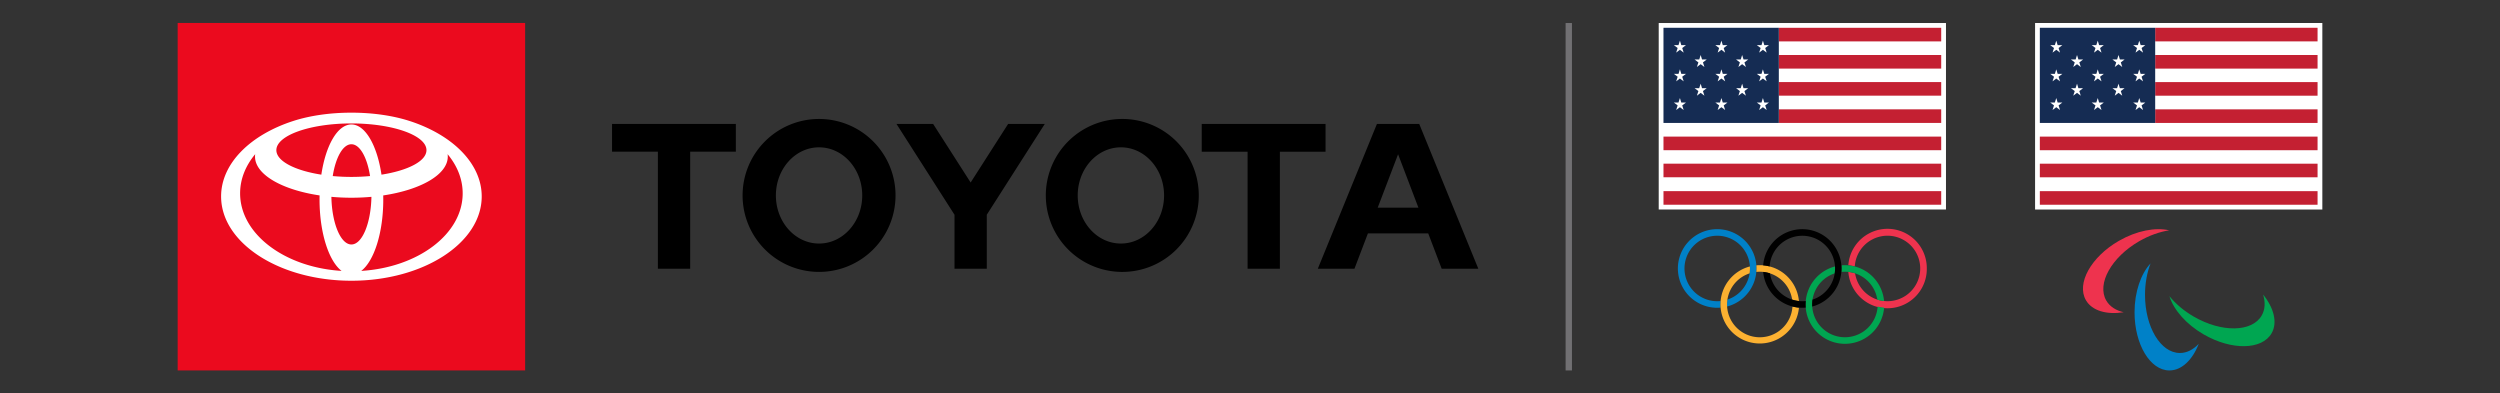 <svg height="31" width="197" xmlns="http://www.w3.org/2000/svg">
<rect width="100%" height="100%" fill="#333333" stroke="none"/>
<style>.st1a{fill:#0081c8;}.st2a{fill:#ee334e;}.st3a{fill:#00a651;}.st5a{fill:#fff;}.st6a{fill:#c42032;}.st7a{fill:#152c53}
                  </style><title>
                   Toyota
                  </title><path d="M123.619 1.814v27.377" fill="none" stroke="#717073" stroke-width=".5"></path><path class="st1a" d="M138.411 21.155a3.097 3.097 0 1 0-2.829 3.086 3.356 3.356 0 0 1 .003-.519 2.58 2.58 0 1 1 .532-.113 2.565 2.565 0 0 0-.024.544 3.098 3.098 0 0 0 2.318-2.998"></path><path class="st2a" d="M151.832 21.155a3.096 3.096 0 0 1-6.183.272c.184.019.362.058.533.113a2.58 2.58 0 1 0-.024-.545 3.184 3.184 0 0 0-.512-.088 3.097 3.097 0 0 1 6.186.248"></path><path class="st3a" d="M147.956 24.154a2.581 2.581 0 1 1-3.379-2.613 2.58 2.58 0 0 0 .024-.545 3.098 3.098 0 1 0 3.867 3.245 3.058 3.058 0 0 1-.512-.087m-2.577-2.741c1.295 0 2.367.953 2.553 2.196.171.056.349.094.532.113a3.096 3.096 0 0 0-3.353-2.813 3.045 3.045 0 0 1-.002.518c.089-.009.179-.014.27-.014"></path><path d="M141.757 24.241a3.098 3.098 0 0 1-6.184-.246c0-1.441.985-2.653 2.318-2.998a2.589 2.589 0 0 1-.024.545 2.582 2.582 0 0 0 .803 5.035 2.58 2.58 0 0 0 2.576-2.422c.165.042.336.071.511.086m-3.358-2.814a3.06 3.06 0 0 0 .003-.519 3.097 3.097 0 0 1 3.353 2.814 2.551 2.551 0 0 1-.533-.113 2.582 2.582 0 0 0-2.823-2.182" fill="#fcb131"></path><path d="M142.024 23.736a2.582 2.582 0 0 1-2.552-2.196 2.538 2.538 0 0 0-.533-.113 3.098 3.098 0 0 0 3.353 2.813 3.349 3.349 0 0 1 .002-.518c-.089.01-.179.014-.27.014m0-5.678a3.097 3.097 0 0 0-3.087 2.851c.175.015.346.045.511.088a2.58 2.58 0 1 1 3.379 2.613 2.589 2.589 0 0 0-.024.545 3.1 3.1 0 0 0-.779-6.097"></path><path class="st5a" d="M152.968 1.814h-22.261v14.695h22.636V1.814z"></path><path class="st6a" d="M140.17 2.189h12.797v1.072H140.17zm0 2.145h12.797v1.072H140.17zm0 2.135h12.797v1.072H140.17zm0 2.148h12.797v1.071H140.17zm-9.088 2.148h21.885v1.072h-21.885zm0 2.134h21.885v1.072h-21.885zm0 2.164h21.885v1.071h-21.885z"></path><path class="st7a" d="M131.082 2.189h9.089v7.499h-9.089z"></path><path class="st5a" d="M132.485 3.556h.371l-.297.227.114.364-.295-.224-.296.224.116-.364-.299-.227h.365l.114-.353zm.002 2.263h.369l-.298.228.116.364-.297-.224-.295.224.118-.364-.301-.228h.368l.11-.356zm-.002 2.26h.371l-.297.227.114.364-.295-.223-.296.223.116-.364-.299-.227h.365l.114-.353zm3.269-4.523h.371l-.298.227.115.364-.295-.224-.296.224.116-.364-.299-.227h.365l.114-.353zm.002 2.263h.369l-.298.228.116.364-.297-.224-.295.224.117-.364-.3-.228h.368l.11-.356zm-.002 2.26h.371l-.298.227.115.364-.295-.223-.296.223.116-.364-.299-.227h.365l.114-.353zm3.272-4.523h.368l-.296.227.118.364-.299-.224-.295.224.117-.364-.302-.227h.369l.111-.353zm-.002 2.263h.37l-.298.228.119.363-.3-.223-.294.223.118-.363-.302-.228h.369l.109-.356zm.002 2.26h.368l-.296.228.118.364-.299-.224-.295.224.117-.364-.302-.228h.369l.111-.355zm-4.904-3.391h.368l-.297.229.115.363-.296-.223-.296.223.118-.363-.301-.229h.368l.111-.355zm-.003 2.261h.371l-.297.227.114.365-.294-.224-.297.224.117-.365-.3-.227h.365l.115-.353zm3.272-2.261h.369l-.298.229.115.363-.296-.223-.296.223.118-.363-.301-.229h.368l.111-.355zm-.003 2.261h.372l-.298.227.114.365-.294-.224-.296.224.116-.365-.299-.227h.365l.114-.353zM182.625 1.814h-22.261v14.695H183V1.814z"></path><path class="st6a" d="M169.827 2.189h12.797v1.072h-12.797zm0 2.145h12.797v1.072h-12.797zm0 2.135h12.797v1.072h-12.797zm0 2.148h12.797v1.071h-12.797zm-9.088 2.148h21.885v1.072h-21.885zm0 2.134h21.885v1.072h-21.885zm0 2.164h21.885v1.071h-21.885z"></path><path class="st7a" d="M160.739 2.189h9.089v7.499h-9.089z"></path><path class="st5a" d="M162.142 3.556h.371l-.297.227.114.364-.295-.224-.296.224.116-.364-.299-.227h.365l.114-.353zm.002 2.263h.37l-.298.228.115.364-.297-.224-.295.224.118-.364-.301-.228h.368l.11-.356zm-.002 2.26h.371l-.297.227.114.364-.295-.223-.296.223.116-.364-.299-.227h.365l.114-.353zm3.269-4.523h.371l-.297.227.114.364-.295-.224-.296.224.117-.364-.3-.227h.365l.114-.353zm.002 2.263h.369l-.298.228.116.364-.297-.224-.295.224.117-.364-.3-.228h.368l.11-.356zm-.002 2.26h.371l-.297.227.114.364-.295-.223-.296.223.117-.364-.3-.227h.365l.114-.353zm3.273-4.523h.367l-.296.227.118.364-.299-.224-.295.224.117-.364-.302-.227h.369l.111-.353zm-.003 2.263h.37l-.297.228.118.363-.299-.223-.295.223.118-.363-.302-.228h.37l.109-.356zm.003 2.26h.367l-.296.228.118.364-.299-.224-.295.224.117-.364-.302-.228h.369l.111-.355zm-4.905-3.391h.369l-.298.229.115.363-.296-.223-.296.223.118-.363-.301-.229h.368l.111-.354zm-.003 2.261h.371l-.297.227.114.365-.294-.224-.297.224.117-.365-.3-.227h.365l.115-.353zm3.272-2.261h.369l-.298.229.115.363-.296-.223-.296.223.118-.363-.3-.229h.367l.111-.354zm-.003 2.261h.372l-.298.227.114.365-.294-.224-.296.224.116-.365-.299-.227h.365l.114-.353z"></path><path class="st2a" d="M170.931 18.149c-1.086-.25-2.568.025-3.969.834-2.191 1.265-3.352 3.356-2.593 4.671.485.84 1.637 1.16 2.977.951-.613-.141-1.099-.449-1.373-.924-.759-1.315.402-3.406 2.593-4.671.791-.456 1.608-.743 2.365-.861"></path><path class="st3a" d="M170.95 23.336c.326 1.065 1.306 2.211 2.707 3.02 2.191 1.265 4.583 1.225 5.342-.09.485-.84.186-1.997-.665-3.053.184.601.16 1.177-.114 1.651-.759 1.315-3.151 1.355-5.342.09-.791-.457-1.448-1.021-1.928-1.618"></path><path class="st1a" d="M169.464 20.756c-.759.815-1.262 2.237-1.262 3.854 0 2.53 1.231 4.581 2.749 4.581.97 0 1.823-.838 2.312-2.102-.429.46-.939.727-1.487.727-1.518 0-2.749-2.051-2.749-4.581 0-.914.161-1.765.437-2.479"></path><g>
<path d="M108.564 16.363l1.605-4.208 1.602 4.208h-3.207zm3.271-6.597h-3.333l-4.658 11.409h2.887l1.061-2.784h4.752l1.061 2.784h2.886l-4.656-11.409zm-23.508 9.425c-1.881 0-3.403-1.696-3.403-3.79 0-2.094 1.522-3.791 3.403-3.791 1.878 0 3.402 1.697 3.402 3.791s-1.525 3.79-3.402 3.79m0-9.817a6.027 6.027 0 0 0 0 12.052 6.027 6.027 0 1 0 0-12.052m-23.786 9.817c-1.878 0-3.401-1.696-3.401-3.79 0-2.094 1.523-3.791 3.401-3.791 1.88 0 3.403 1.697 3.403 3.791.001 2.094-1.523 3.79-3.403 3.79m0-9.817a6.025 6.025 0 0 0-6.025 6.027 6.026 6.026 0 1 0 6.025-6.027m14.899.392l-2.953 4.616-2.956-4.616h-2.888l4.572 7.155v4.254h2.543v-4.254l4.572-7.156h-2.89zm25.012 0h-9.756v2.188h3.614v9.222h2.545v-9.222h3.598V9.766zm-56.225 2.187h3.615v9.222h2.544v-9.222h3.599V9.766h-9.757v2.187z"></path>
<path d="M14 1.809h27.381V29.19H14z" fill="#eb0a1e"></path>
<path class="st5a" d="M32.257 9.528c-1.271-.409-2.852-.65-4.566-.65s-3.296.241-4.566.65c-3.38 1.087-5.702 3.343-5.702 5.951 0 3.668 4.597 6.643 10.269 6.643 5.67 0 10.267-2.975 10.267-6.643 0-2.608-2.323-4.864-5.702-5.951m-4.566 9.737c-.846 0-1.538-1.664-1.578-3.755a17.561 17.561 0 0 0 3.156 0c-.041 2.092-.732 3.755-1.578 3.755m-1.471-5.391c.231-1.468.802-2.507 1.471-2.507.668 0 1.24 1.04 1.47 2.507a16.18 16.18 0 0 1-2.941 0m3.841-.111c-.343-2.304-1.275-3.955-2.37-3.955-1.095 0-2.027 1.651-2.37 3.955-2.086-.326-3.544-1.067-3.544-1.93 0-1.163 2.648-2.106 5.914-2.106 3.266 0 5.914.943 5.914 2.106 0 .863-1.458 1.604-3.544 1.93m-11.14 1.472c0-1.125.433-2.178 1.188-3.085a1.338 1.338 0 0 0-.013.19c0 1.415 2.125 2.617 5.088 3.059-.002.107-.004.214-.004.322 0 2.63.73 4.858 1.738 5.626-4.482-.273-7.997-2.904-7.997-6.112m9.543 6.113c1.008-.768 1.738-2.996 1.738-5.626 0-.108-.001-.215-.004-.322 2.962-.442 5.087-1.645 5.087-3.059 0-.064-.005-.127-.014-.19.755.907 1.188 1.961 1.188 3.085.001 3.207-3.514 5.838-7.995 6.112"></path>
</g>
</svg>